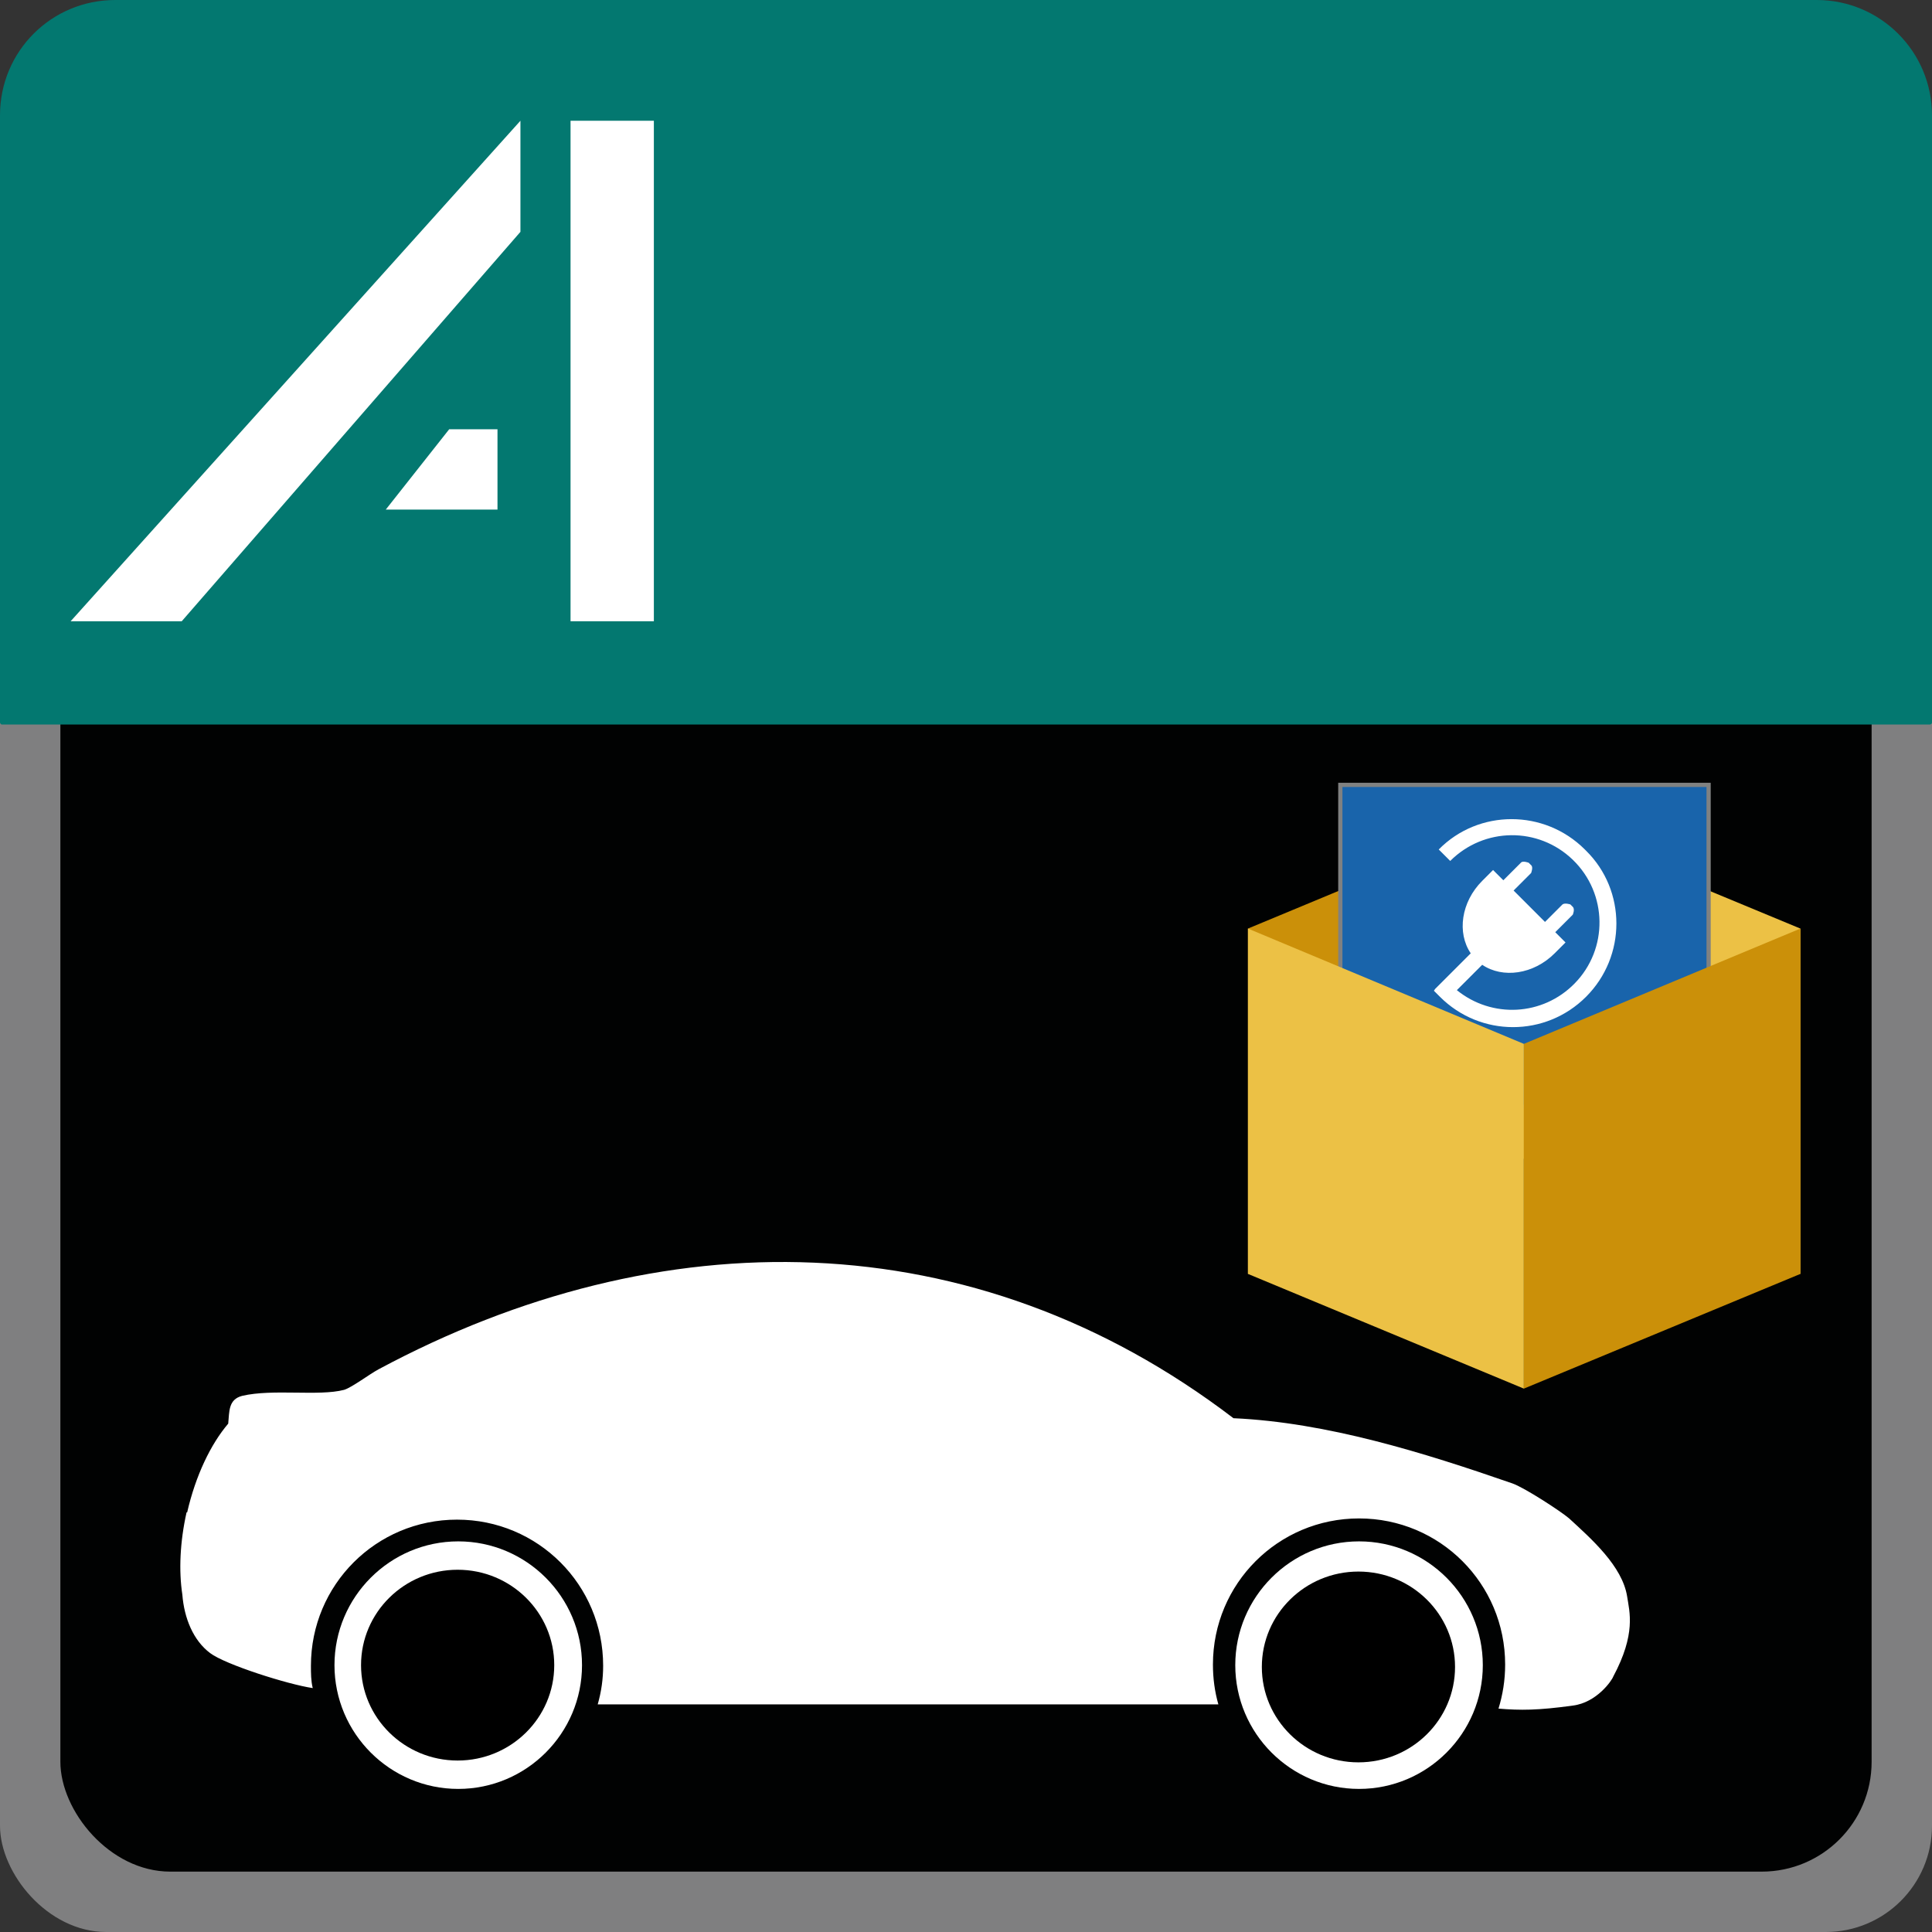 <?xml version="1.0" encoding="UTF-8"?><svg id="a" xmlns="http://www.w3.org/2000/svg" viewBox="0 0 32 32"><rect x="0" y="0" width="32" height="32" fill="#333333" stroke="none"/><rect id="b" x="0" y="9" width="32" height="23" rx="1.76" ry="1.76" fill="#7f7f80"/><g id="c"><rect x="1" y="9" width="30" height="22" rx="1.82" ry="1.82" fill="#010202"/></g><path id="d" d="M30.09,0H1.91C.85,0,0,.85,0,1.91v10.06s.01.03.03.03h31.94s.03-.01.03-.03V1.91c0-1.05-.85-1.91-1.91-1.91Z" fill="#037870"/><g id="e"><polygon points="1.17 10.29 8.62 2 8.62 3.84 3.01 10.29 1.17 10.29" fill="#fff"/><rect x="9.45" y="2" width="1.38" height="8.29" fill="#fff"/><polygon points="8.24 8.44 6.39 8.44 7.44 7.11 8.24 7.11 8.24 8.44" fill="#fff"/></g><g id="f"><g id="g"><g id="h"><path d="M7.59,25.53c1.13,0,2.05.92,2.05,2.05s-.92,2.05-2.05,2.05-2.05-.92-2.05-2.05.92-2.05,2.05-2.05ZM7.59,28.69c.61,0,1.11-.5,1.11-1.11s-.5-1.11-1.11-1.11-1.11.5-1.11,1.11c0,.61.5,1.11,1.11,1.11Z" fill="#fff"/><path d="M22.51,25.53c1.13,0,2.05.92,2.05,2.05,0,1.13-.92,2.05-2.05,2.05s-2.05-.92-2.05-2.05c0-1.13.92-2.05,2.05-2.05ZM22.51,28.69c.61,0,1.11-.5,1.11-1.11s-.5-1.11-1.11-1.11-1.11.5-1.11,1.11c0,.61.5,1.11,1.11,1.11Z" fill="#fff"/><path d="M3.1,25.05c.14-.61.39-1.13.68-1.47.02-.2,0-.4.23-.46.51-.12,1.27.01,1.69-.1.13-.04.42-.26.57-.34,4.66-2.5,9.85-2.48,14.16.81,1.55.07,3.15.57,4.62,1.08.2.07.8.46.94.58.37.34.88.79.96,1.29.04.26.15.62-.23,1.33-.02.06-.27.43-.67.48-.58.08-.87.08-1.23.05.07-.23.11-.47.11-.73,0-1.34-1.08-2.42-2.42-2.42s-2.42,1.08-2.42,2.42c0,.23.03.45.09.66h-10.28c.06-.21.09-.42.09-.64,0-1.34-1.08-2.42-2.42-2.42s-2.42,1.08-2.42,2.42c0,.12,0,.25.03.37-.41-.06-1.45-.39-1.7-.58-.28-.21-.43-.58-.46-.97-.06-.39-.04-.87.07-1.36Z" fill="#fff"/><ellipse cx="7.58" cy="27.58" rx="1.6" ry="1.58"/><ellipse cx="22.5" cy="27.61" rx="1.6" ry="1.58"/></g><g id="i"><polygon points="25.24 13.48 25.24 19.19 20.67 21.1 20.67 15.38 25.24 13.48" fill="#cb9009"/><polygon points="25.24 13.48 25.24 19.19 29.82 21.1 29.82 15.38 25.24 13.48" fill="#ecc145"/><rect x="22.2" y="13" width="6.1" height="5.33" fill="#1964ab" stroke="#808181" stroke-miterlimit="10" stroke-width=".07"/><g id="j"><path id="k" d="M26.25,14.07c-.67-.67-1.76-.67-2.42,0l.19.19c.56-.56,1.46-.57,2.03-.02.58.56.59,1.48.03,2.05-.53.54-1.37.58-1.95.11l.42-.42c.34.23.85.16,1.2-.19l.18-.18-.17-.17.29-.29s.04-.09,0-.13l-.04-.04s-.09-.03-.13,0l-.29.29-.52-.52.29-.29s.04-.1,0-.13l-.04-.04s-.1-.04-.13,0l-.29.29-.17-.17-.18.18c-.35.35-.42.86-.19,1.2l-.59.59h0s-.02.03-.02.03l.1.1h0c.67.67,1.75.67,2.42,0,.67-.67.67-1.76,0-2.42Z" fill="#fff"/></g><polygon points="20.67 15.38 20.67 21.1 25.24 23 25.24 17.29 20.67 15.38" fill="#ecc145"/><polygon points="29.82 15.38 29.82 21.1 25.24 23 25.24 17.29 29.82 15.38" fill="#cb9009"/></g></g></g></svg>